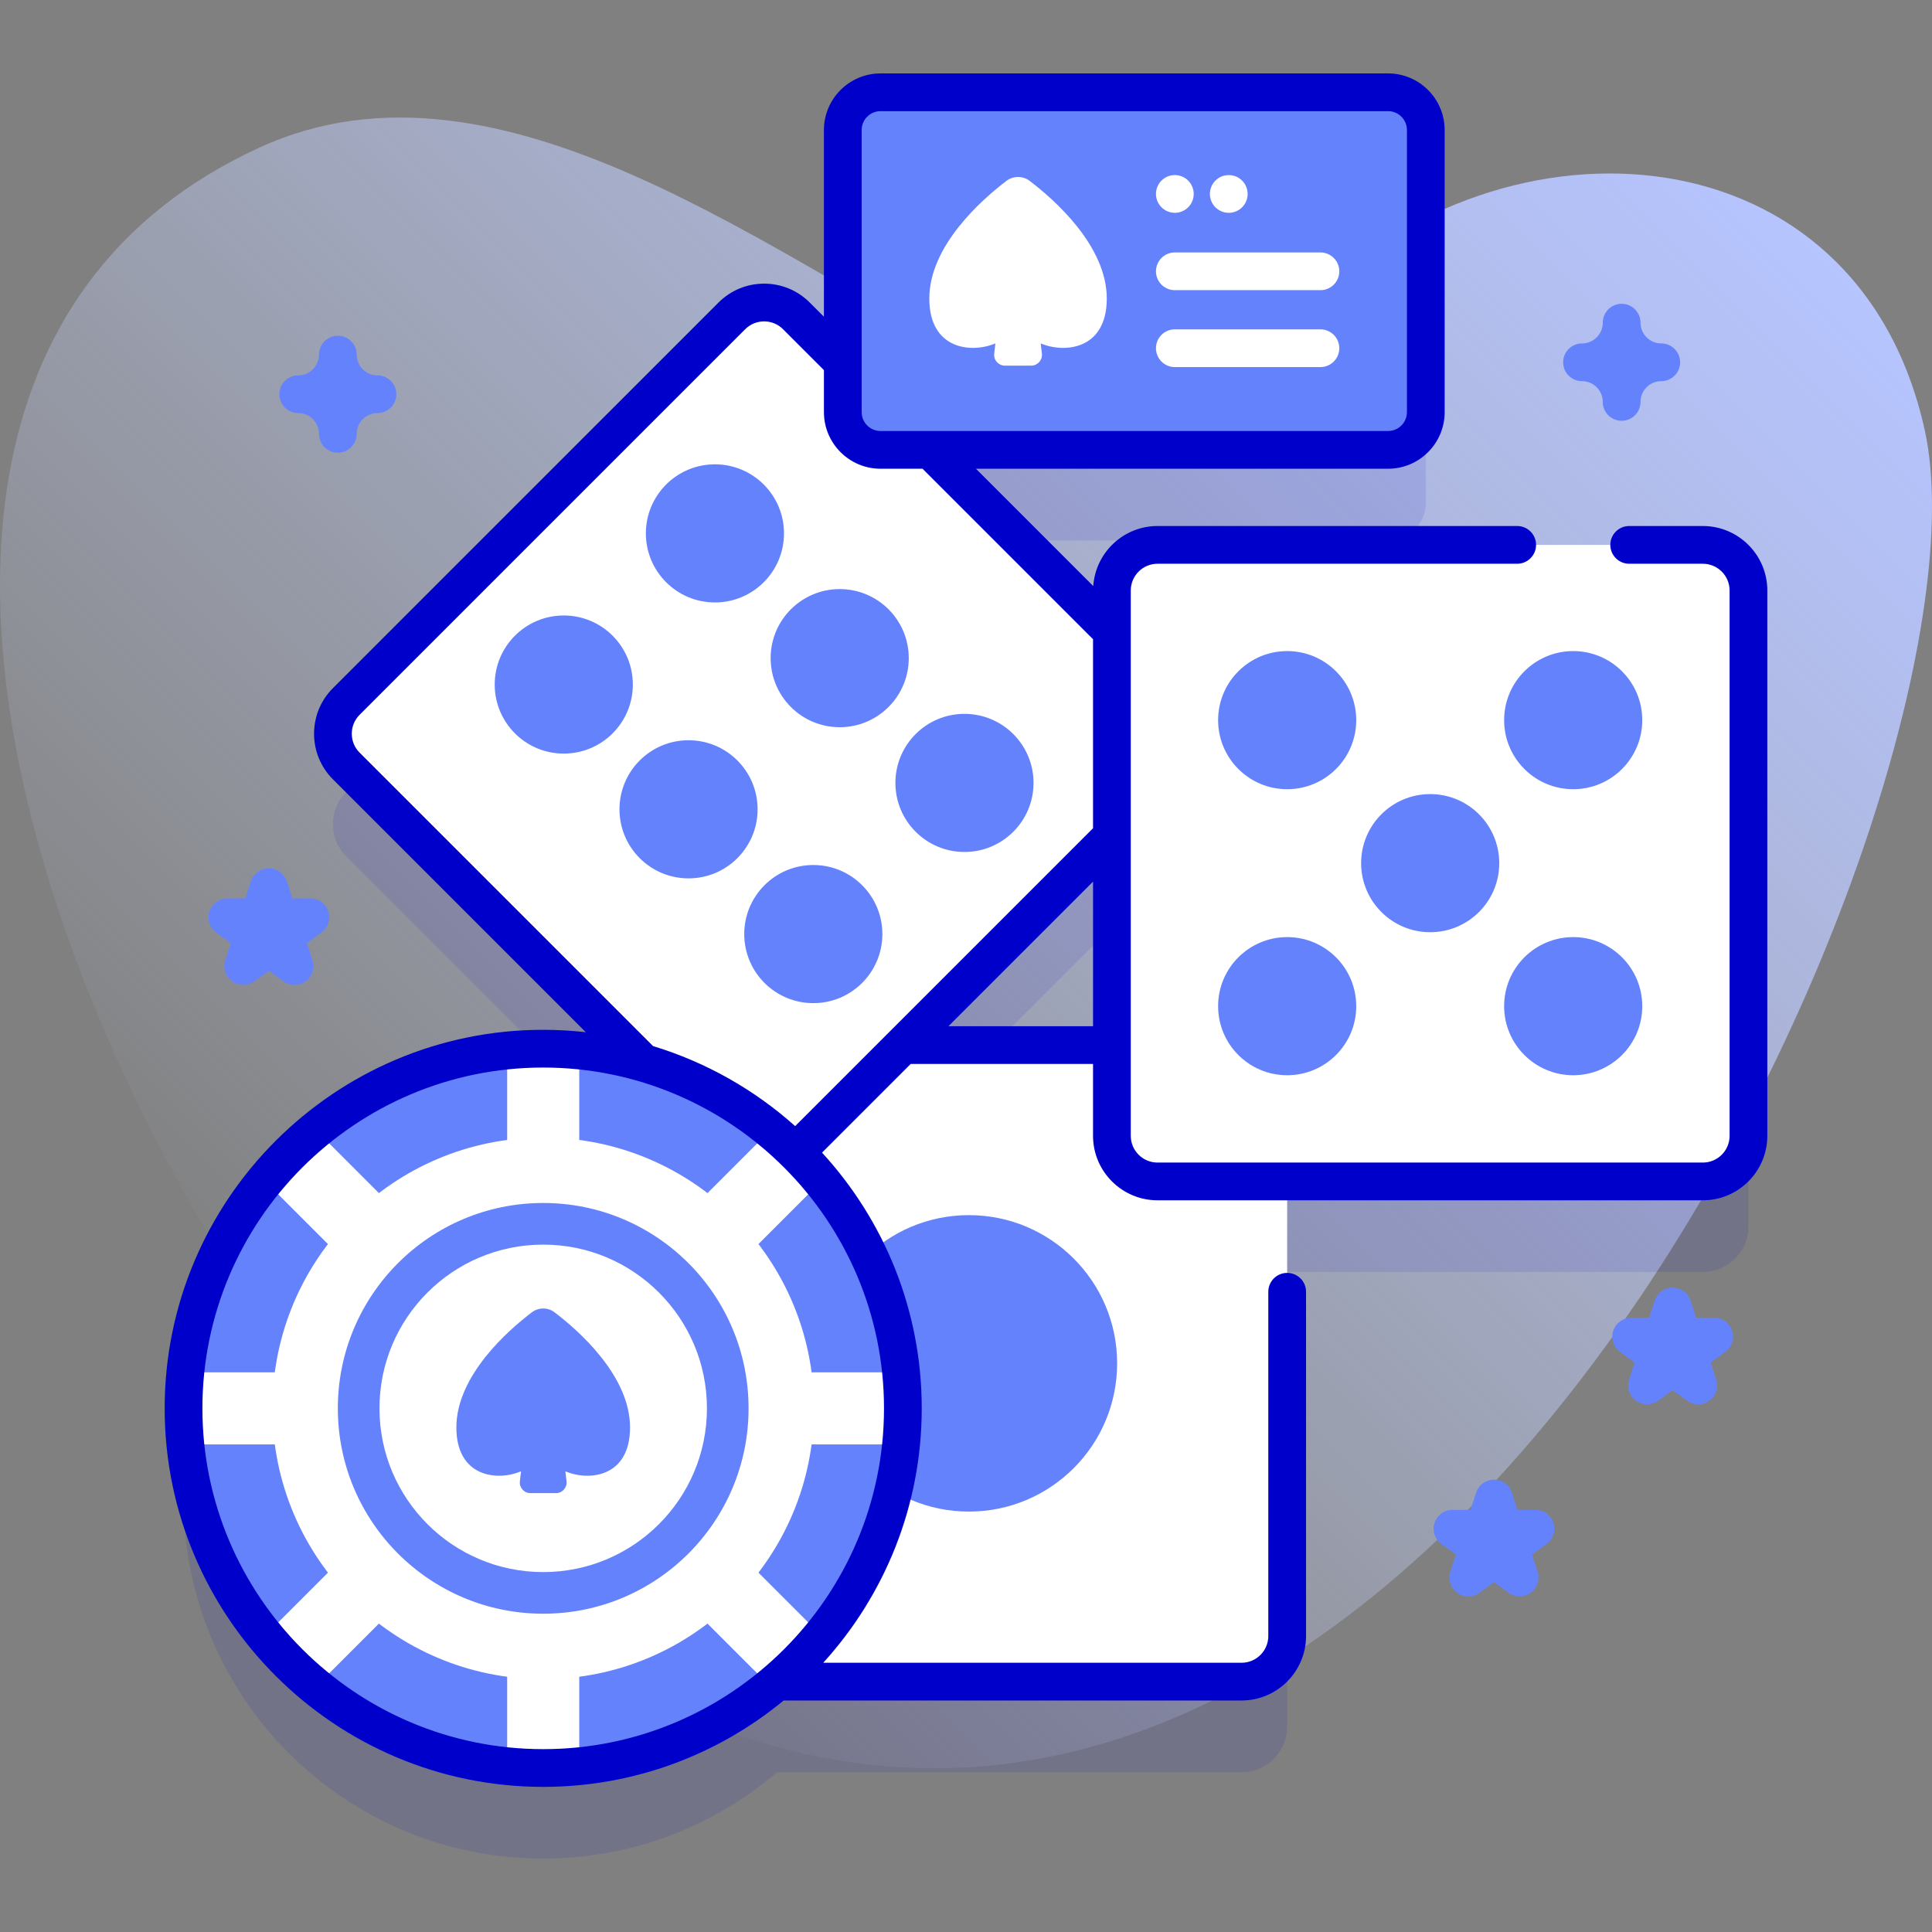 <svg id="Capa_1" enable-background="new 0 0 512 512" height="512" viewBox="0 0 512 512" width="512" xmlns="http://www.w3.org/2000/svg" xmlns:xlink="http://www.w3.org/1999/xlink"><rect x="0" y="0" width="512" height="512" fill="#808080" stroke="none"/><linearGradient id="SVGID_1_" gradientUnits="userSpaceOnUse" x1="75.806" x2="430.081" y1="367.152" y2="12.876"><stop offset="0" stop-color="#d1ddff" stop-opacity="0"/><stop offset="1" stop-color="#b6c4ff"/></linearGradient><g><g><path d="m510.082 114.029c-17.76-80.58-110.951-86.591-163.401-33.894-22.821 22.929-50.297 34.79-81.752 18.95-58.913-29.669-131.865-89.437-196.119-60-158.063 72.414-9.358 355.025 102.091 410.451 207.209 103.05 360.116-240.522 339.181-335.507z" fill="url(#SVGID_1_)"/></g><g><g><g><g><path d="m451.274 168.4h-144.52c-6.675 0-12.087 5.411-12.087 12.087v10.843l-48.108-48.108h121.294c5.523 0 10-4.477 10-10v-74.764c0-5.523-4.477-10-10-10h-134.503c-5.523 0-10 4.477-10 10v61.554l-12.303-12.303c-4.72-4.72-12.373-4.72-17.093 0l-102.191 102.191c-4.72 4.72-4.72 12.373 0 17.093l78.641 78.641c-8.398-2.421-17.271-3.721-26.449-3.721-52.641 0-95.315 42.674-95.315 95.315s42.674 95.315 95.315 95.315c23.658 0 45.3-8.623 61.963-22.893h123.114c6.67 0 12.08-5.41 12.08-12.09v-120.467h110.162c6.675 0 12.086-5.411 12.086-12.087v-144.519c0-6.676-5.411-12.087-12.086-12.087zm-156.606 132.559h-55.398l55.397-55.397v55.397z" fill="#0000cb" opacity=".1"/><g><g><path d="m341.11 289.035v144.52c0 6.68-5.41 12.09-12.08 12.09h-144.52c-6.68 0-12.09-5.41-12.09-12.09v-144.52c0-6.67 5.41-12.08 12.09-12.08h144.52c6.67 0 12.08 5.41 12.08 12.08z" fill="#fff"/><circle cx="256.769" cy="361.304" fill="#6582fd" r="39.281"/></g><g><path d="m313.237 202.992-102.19 102.191c-4.72 4.72-12.373 4.72-17.093 0l-102.191-102.191c-4.72-4.72-4.72-12.373 0-17.093l102.191-102.19c4.72-4.72 12.373-4.72 17.093 0l102.19 102.191c4.72 4.72 4.72 12.372 0 17.092z" fill="#fff"/><g fill="#6582fd"><g><circle cx="149.406" cy="181.411" r="18.303"/><circle cx="182.471" cy="214.476" r="18.303"/><circle cx="215.535" cy="247.54" r="18.303"/></g><g><circle cx="189.465" cy="141.352" r="18.303"/><circle cx="222.53" cy="174.416" r="18.303"/><circle cx="255.594" cy="207.481" r="18.303"/></g></g></g><g><path d="m451.274 313.093h-144.52c-6.675 0-12.087-5.411-12.087-12.086v-144.52c0-6.675 5.411-12.087 12.087-12.087h144.519c6.675 0 12.087 5.411 12.087 12.087v144.519c0 6.675-5.411 12.087-12.086 12.087z" fill="#fff"/><g fill="#6582fd"><g><circle cx="341.115" cy="190.847" r="18.303"/><circle cx="379.014" cy="228.746" r="18.303"/><circle cx="416.913" cy="266.646" r="18.303"/></g><g><circle cx="416.913" cy="190.847" r="18.303"/><circle cx="341.115" cy="266.646" r="18.303"/></g></g></g></g></g><g><g><circle cx="143.955" cy="373.227" fill="#6582fd" r="95.315"/><path d="m217.766 312.922c-4.04-4.939-8.566-9.465-13.505-13.505l-50.756 50.756v-71.785c-3.141-.312-6.326-.475-9.55-.475-3.223 0-6.409.162-9.55.475v71.785l-50.755-50.757c-4.939 4.04-9.465 8.566-13.505 13.505l50.756 50.756h-71.786c-.313 3.141-.475 6.326-.475 9.55 0 3.223.162 6.409.475 9.55h71.785l-50.756 50.756c4.04 4.939 8.566 9.465 13.505 13.505l50.756-50.756v71.785c3.141.312 6.326.475 9.55.475 3.223 0 6.409-.162 9.55-.475v-71.785l50.756 50.756c4.939-4.04 9.465-8.566 13.505-13.505l-50.756-50.756h71.785c.312-3.141.475-6.326.475-9.55 0-3.223-.162-6.409-.475-9.55h-71.785z" fill="#fff"/><circle cx="143.955" cy="373.227" fill="#fff" r="71.759"/><circle cx="143.955" cy="373.227" fill="#6582fd" r="54.424"/><circle cx="143.955" cy="373.227" fill="#fff" r="43.391"/></g><path d="m146.971 347.78c-1.781-1.354-4.25-1.354-6.032 0-6.247 4.75-20.022 16.785-19.996 30.546.025 13.194 10.895 14.225 17.131 11.598l-.301 2.651c-.189 1.66 1.11 3.114 2.78 3.114h3.402 3.402c1.671 0 2.969-1.454 2.78-3.114l-.301-2.651c6.236 2.627 17.107 1.595 17.131-11.598.026-13.762-13.749-25.797-19.996-30.546z" fill="#6582fd"/></g></g><g><g><path d="m367.854 119.222h-134.504c-5.523 0-10-4.477-10-10v-74.764c0-5.523 4.477-10 10-10h134.504c5.523 0 10 4.477 10 10v74.764c0 5.523-4.478 10-10 10z" fill="#6582fd"/><path d="m451.273 139.4h-19.52c-2.762 0-5 2.239-5 5s2.238 5 5 5h19.52c3.908 0 7.087 3.179 7.087 7.086v144.52c0 3.907-3.179 7.086-7.087 7.086h-144.52c-3.907 0-7.086-3.179-7.086-7.086v-144.52c0-3.907 3.179-7.086 7.086-7.086h95.318c2.762 0 5-2.239 5-5s-2.238-5-5-5h-95.318c-9.026 0-16.421 7.041-17.027 15.917l-31.094-31.095h109.22c8.271 0 15-6.729 15-15v-74.764c0-8.271-6.729-15-15-15h-134.502c-8.271 0-15 6.729-15 15v49.482l-3.765-3.764c-3.227-3.228-7.519-5.005-12.085-5.005s-8.858 1.777-12.085 5.004l-102.19 102.19c-6.661 6.661-6.661 17.5 0 24.161l67.026 67.025c-3.709-.418-7.476-.64-11.295-.64-55.314 0-100.315 45.001-100.315 100.315s45.001 100.315 100.315 100.315c24.175 0 46.38-8.596 63.719-22.892h121.354c9.422 0 17.087-7.665 17.087-17.086v-91.231c0-2.761-2.238-5-5-5s-5 2.239-5 5v91.231c0 3.908-3.179 7.086-7.087 7.086h-110.858c16.208-17.825 26.099-41.49 26.099-67.423 0-26.104-10.026-49.908-26.424-67.772l23.497-23.497h48.324v19.049c0 9.421 7.665 17.086 17.086 17.086h144.52c9.422 0 17.087-7.665 17.087-17.086v-144.52c0-9.421-7.665-17.086-17.087-17.086zm-217.923-109.942h134.503c2.757 0 5 2.243 5 5v74.764c0 2.757-2.243 5-5 5h-134.503c-2.757 0-5-2.243-5-5v-74.764c0-2.757 2.243-5 5-5zm-138.055 169.997c-2.762-2.762-2.762-7.256 0-10.019l102.19-102.19c1.338-1.338 3.119-2.075 5.014-2.075s3.676.737 5.014 2.076l10.836 10.835v11.141c0 8.271 6.729 15 15 15h11.141l45.177 45.177v50.092l-78.941 78.941c-10.738-9.596-23.544-16.919-37.661-21.208zm48.66 264.087c-49.8 0-90.315-40.515-90.315-90.315s40.515-90.315 90.315-90.315 90.315 40.515 90.315 90.315c.001 49.8-40.515 90.315-90.315 90.315zm107.389-191.585 38.324-38.324v38.324z" fill="#0000cb"/></g><g><path d="m272.876 47.939c-1.821-1.384-4.344-1.384-6.164 0-6.384 4.854-20.461 17.153-20.435 31.217.025 13.483 11.135 14.537 17.507 11.853l-.308 2.71c-.193 1.696 1.134 3.182 2.841 3.182h3.476 3.476c1.707 0 3.034-1.486 2.841-3.182l-.308-2.71c6.373 2.684 17.482 1.631 17.507-11.853.028-14.064-14.049-26.363-20.433-31.217z" fill="#fff"/><g><g><path d="m349.927 76.901h-38.583c-2.761 0-5-2.239-5-5s2.239-5 5-5h38.583c2.761 0 5 2.239 5 5s-2.239 5-5 5z" fill="#fff"/></g><g><path d="m349.927 97.282h-38.583c-2.761 0-5-2.239-5-5s2.239-5 5-5h38.583c2.761 0 5 2.239 5 5s-2.239 5-5 5z" fill="#fff"/></g></g><g><circle cx="311.344" cy="51.398" fill="#fff" r="5"/></g><g><circle cx="325.635" cy="51.398" fill="#fff" r="5"/></g></g></g></g><g><path d="m89.532 119.977c-2.761 0-5-2.239-5-5 0-3.033-2.467-5.5-5.5-5.5-2.761 0-5-2.239-5-5s2.239-5 5-5c3.033 0 5.5-2.467 5.5-5.5 0-2.761 2.239-5 5-5s5 2.239 5 5c0 3.033 2.467 5.5 5.5 5.5 2.761 0 5 2.239 5 5s-2.239 5-5 5c-3.033 0-5.5 2.467-5.5 5.5 0 2.761-2.239 5-5 5z" fill="#6582fd"/></g><g><path d="m429.751 111.512c-2.762 0-5-2.239-5-5 0-3.033-2.468-5.5-5.5-5.5-2.762 0-5-2.239-5-5s2.238-5 5-5c3.032 0 5.5-2.467 5.5-5.5 0-2.761 2.238-5 5-5s5 2.239 5 5c0 3.033 2.468 5.5 5.5 5.5 2.762 0 5 2.239 5 5s-2.238 5-5 5c-3.032 0-5.5 2.467-5.5 5.5 0 2.761-2.238 5-5 5z" fill="#6582fd"/></g><g><path d="m450.069 372.159c-1.031 0-2.062-.318-2.938-.955l-3.86-2.804-3.858 2.804c-1.754 1.273-4.126 1.273-5.878 0-1.753-1.273-2.486-3.53-1.816-5.59l1.474-4.537-3.859-2.805c-1.753-1.273-2.486-3.53-1.816-5.59.669-2.06 2.589-3.455 4.755-3.455h4.771l1.475-4.537c.669-2.06 2.589-3.455 4.755-3.455s4.086 1.395 4.755 3.455l1.475 4.537h4.771c2.166 0 4.086 1.395 4.755 3.455.67 2.06-.063 4.317-1.815 5.59l-3.859 2.804 1.474 4.538c.67 2.06-.063 4.317-1.816 5.59-.882.637-1.913.955-2.945.955z" fill="#6582fd"/></g><g><path d="m64.448 261.024c-1.031 0-2.062-.318-2.939-.955-1.752-1.273-2.486-3.53-1.816-5.59l1.475-4.537-3.86-2.804c-1.752-1.273-2.486-3.53-1.816-5.59s2.589-3.455 4.755-3.455h4.771l1.474-4.537c.669-2.06 2.589-3.455 4.755-3.455s4.086 1.395 4.755 3.455l1.474 4.537h4.771c2.166 0 4.086 1.395 4.755 3.455s-.064 4.317-1.816 5.59l-3.859 2.804 1.475 4.537c.669 2.06-.064 4.317-1.816 5.59s-4.125 1.273-5.878 0l-3.86-2.804-3.859 2.804c-.878.637-1.91.955-2.941.955z" fill="#6582fd"/></g><g><path d="m402.717 423.053c-1.031 0-2.062-.318-2.938-.955l-3.86-2.804-3.858 2.804c-1.754 1.273-4.126 1.273-5.878 0-1.753-1.273-2.486-3.53-1.816-5.59l1.474-4.537-3.859-2.804c-1.753-1.273-2.486-3.53-1.816-5.59.669-2.06 2.589-3.455 4.755-3.455h4.771l1.475-4.537c.669-2.06 2.589-3.455 4.755-3.455s4.086 1.395 4.755 3.455l1.475 4.537h4.771c2.166 0 4.086 1.395 4.755 3.455.67 2.06-.063 4.317-1.816 5.59l-3.858 2.804 1.474 4.538c.67 2.06-.063 4.317-1.816 5.59-.883.635-1.914.954-2.945.954z" fill="#6582fd"/></g></g></g></svg>
